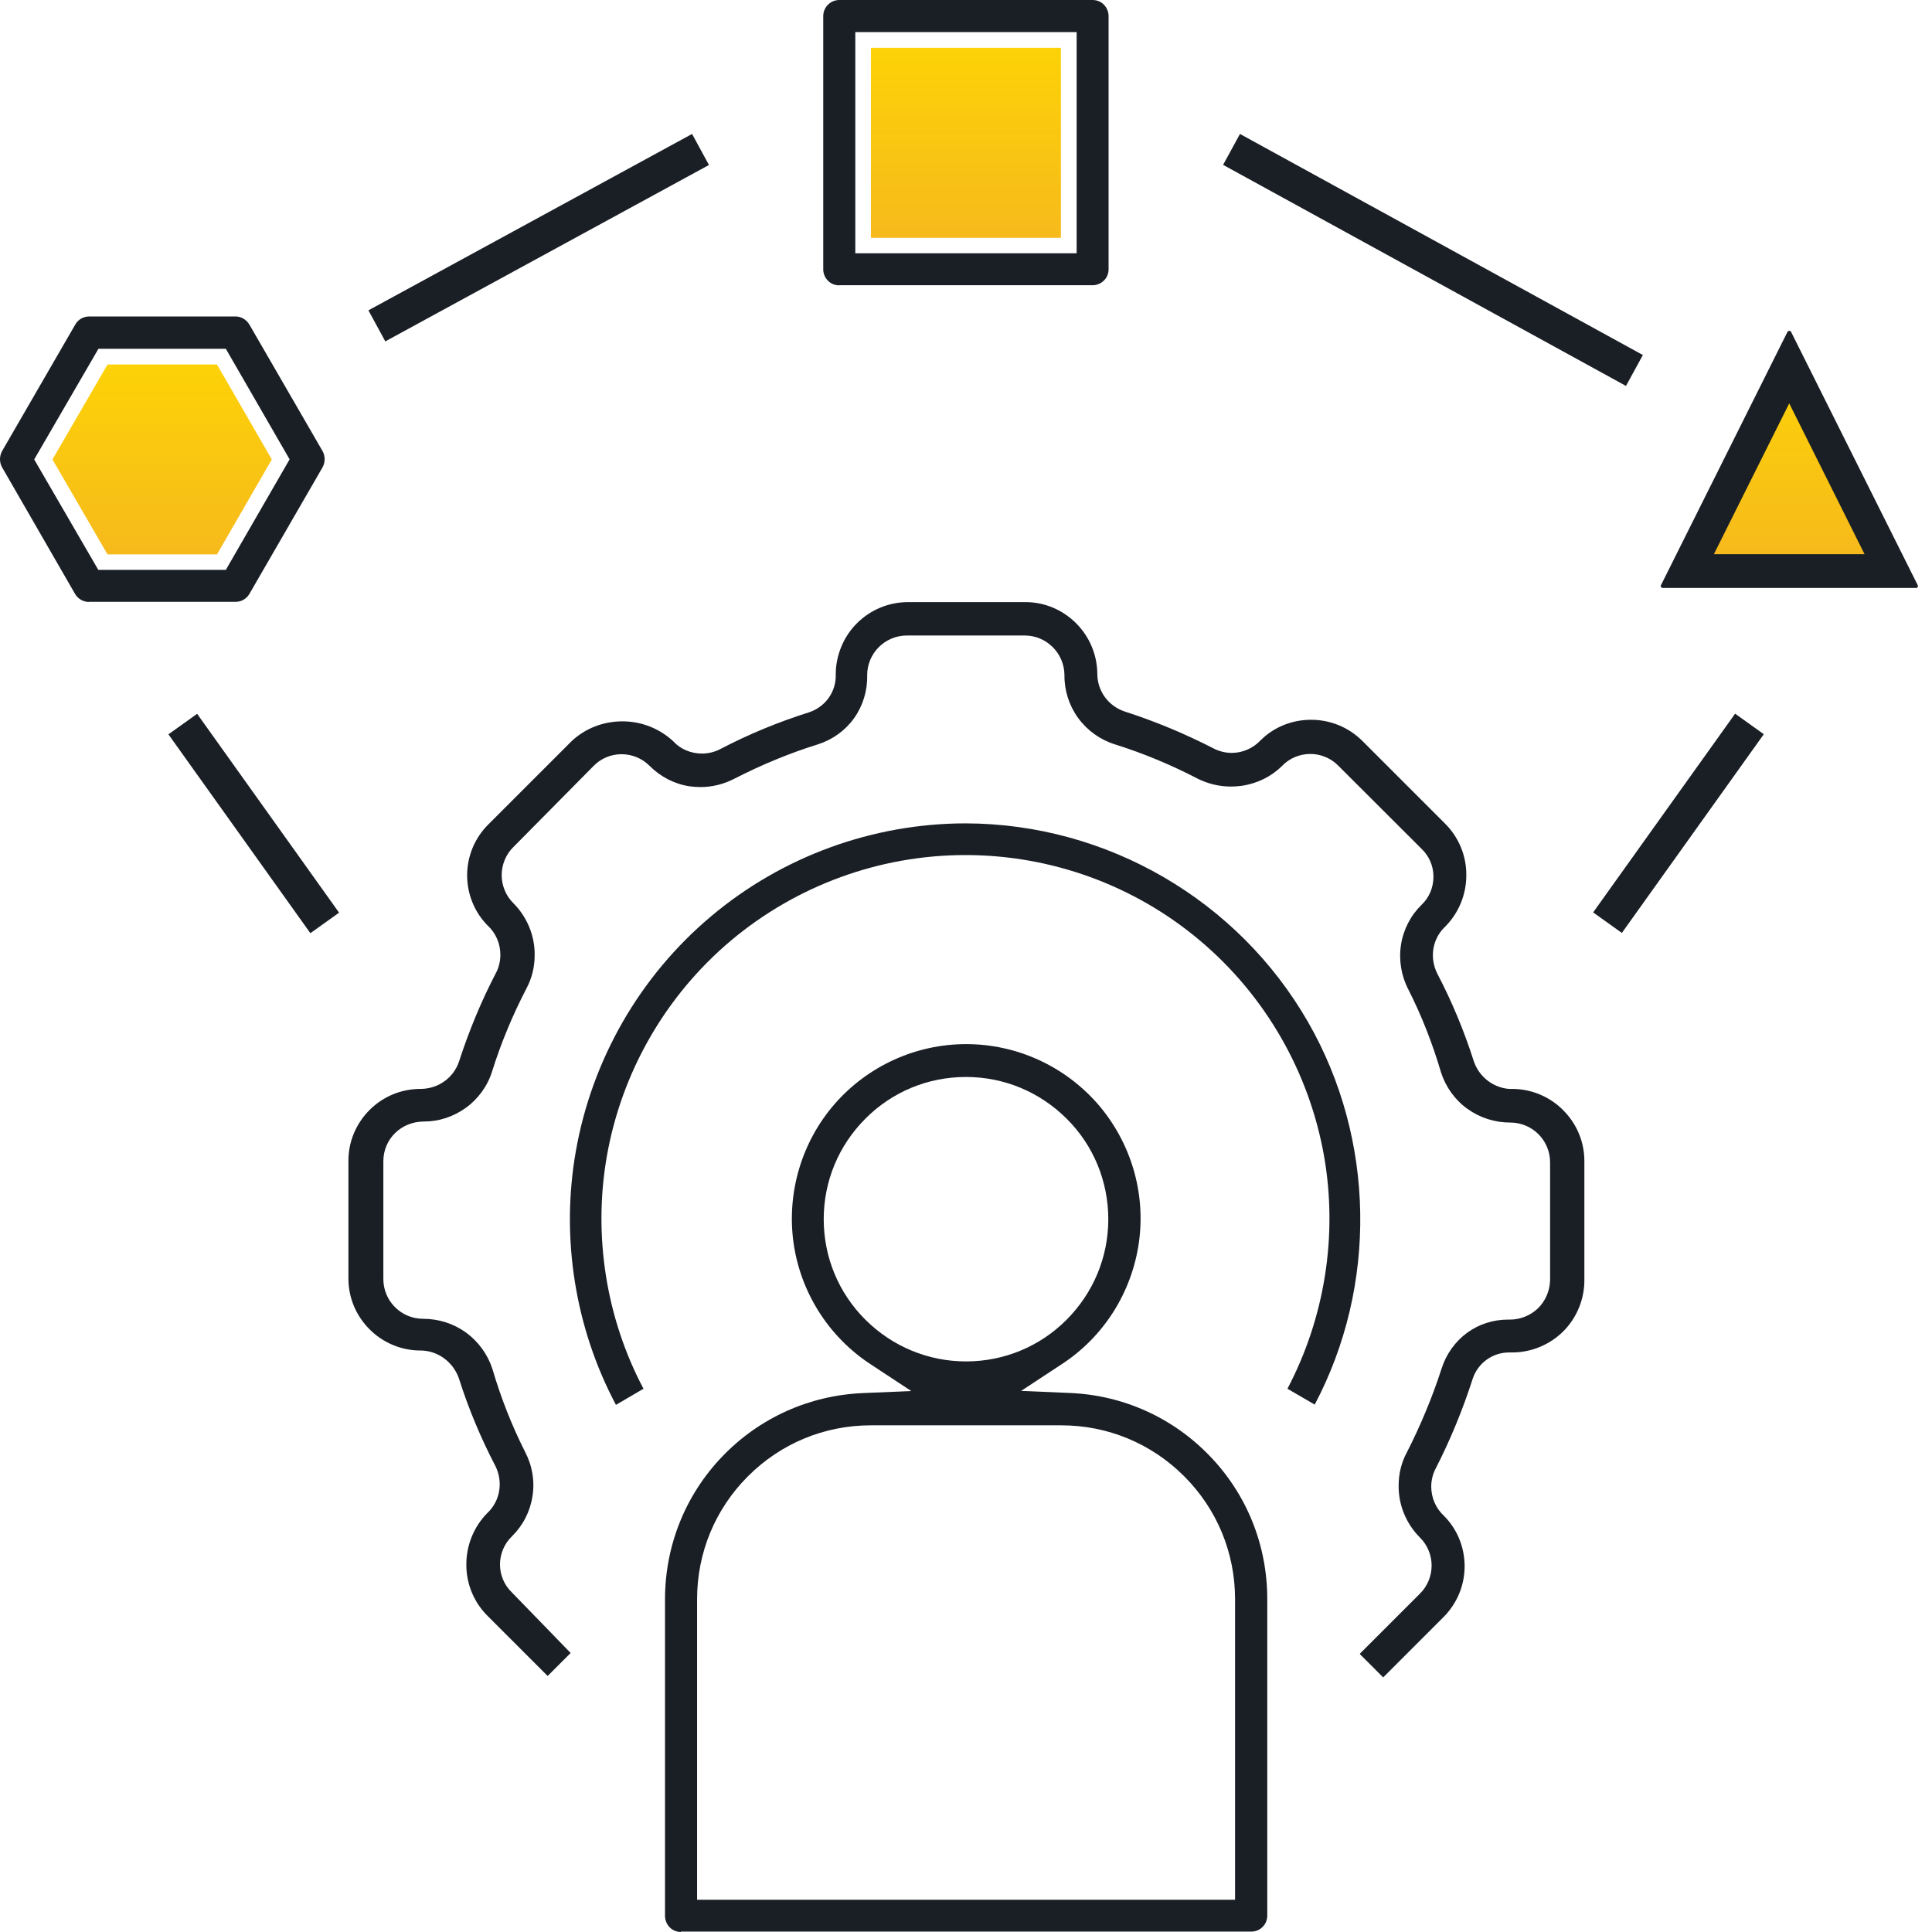 <svg width="120" height="120" viewBox="0 0 120 120" fill="none" xmlns="http://www.w3.org/2000/svg">
<g clip-path="url(#clip0_9001_25908)">
<path d="M52.125 17.724C51.859 17.724 51.601 17.619 51.423 17.433C51.238 17.248 51.133 16.982 51.133 16.731V1C51.133 0.452 51.577 0 52.133 0H67.864C68.13 0 68.389 0.105 68.566 0.29C68.752 0.484 68.856 0.742 68.856 0.992V16.723C68.856 16.99 68.752 17.248 68.566 17.425C68.38 17.611 68.122 17.716 67.864 17.716H52.133L52.125 17.724ZM53.125 15.731H66.872V1.993H53.125V15.731Z" fill="#1A1F26"/>
<path d="M54.094 2.969H65.896V14.771H54.094V2.969Z" fill="url(#paint0_linear_9001_25908)"/>
<path d="M103.271 36.52C103.271 36.52 103.191 36.496 103.167 36.464C103.142 36.415 103.142 36.383 103.167 36.343L111.032 20.595C111.032 20.595 111.081 20.547 111.137 20.547C111.185 20.547 111.226 20.571 111.25 20.619L119.107 36.334C119.132 36.383 119.132 36.431 119.107 36.472C119.091 36.496 119.051 36.52 119.019 36.52H103.28H103.271Z" fill="#1A1F26"/>
<path d="M106.453 34.421L111.132 25.055L115.811 34.421H106.453Z" fill="url(#paint1_linear_9001_25908)"/>
<path d="M5.524 37.388C5.169 37.388 4.838 37.194 4.661 36.888L0.127 29.022C-0.042 28.716 -0.042 28.337 0.127 28.022L4.677 20.156C4.846 19.85 5.177 19.656 5.54 19.656H14.632C14.979 19.656 15.302 19.85 15.487 20.156L20.037 28.022C20.206 28.328 20.206 28.708 20.037 29.022L15.463 36.936C15.277 37.211 14.971 37.38 14.648 37.38H5.524V37.388ZM2.12 28.53L6.105 35.395H14.027L17.988 28.53L14.027 21.665H6.113L2.128 28.53H2.12Z" fill="#1A1F26"/>
<path d="M6.678 34.435L3.258 28.538L6.678 22.641H13.479L16.883 28.538L13.479 34.435H6.678Z" fill="url(#paint2_linear_9001_25908)"/>
<path d="M42.297 119.999C42.031 119.999 41.773 119.894 41.595 119.709C41.41 119.523 41.305 119.257 41.305 118.999V99.331C41.305 96.007 42.571 92.853 44.862 90.465C47.161 88.069 50.259 86.673 53.575 86.528L56.6 86.399L54.075 84.737C51.453 83.019 49.711 80.252 49.283 77.162C48.864 74.064 49.791 70.926 51.849 68.562C53.906 66.207 56.883 64.852 60.013 64.852C63.143 64.852 66.111 66.207 68.177 68.562C70.234 70.934 71.17 74.064 70.742 77.154C70.306 80.26 68.564 83.027 65.95 84.729L63.425 86.391L66.45 86.52C69.766 86.657 72.856 88.053 75.155 90.449C77.454 92.837 78.712 95.991 78.712 99.315V118.983C78.712 119.249 78.608 119.507 78.422 119.685C78.245 119.87 77.986 119.975 77.72 119.975H42.297V119.999ZM54.099 88.529C51.211 88.529 48.501 89.65 46.46 91.691C44.419 93.732 43.297 96.443 43.297 99.331V117.998H76.712V99.331C76.712 96.443 75.59 93.732 73.549 91.691C71.508 89.65 68.798 88.529 65.91 88.529H54.107H54.099ZM59.996 66.893C57.633 66.893 55.414 67.812 53.752 69.482C52.083 71.152 51.163 73.371 51.163 75.726C51.163 78.082 52.083 80.308 53.752 81.97C55.43 83.64 57.657 84.56 60.005 84.56C62.352 84.56 64.587 83.64 66.249 81.97C67.918 80.292 68.838 78.074 68.838 75.726C68.838 73.379 67.918 71.136 66.249 69.482C64.571 67.812 62.352 66.893 60.005 66.893H59.996Z" fill="#1A1F26"/>
<path d="M12.244 44.336L10.461 45.611L19.278 57.962L21.061 56.687L12.244 44.336Z" fill="#1A1F26"/>
<path d="M42.986 8.32L22.883 19.276L23.932 21.204L44.035 10.248L42.986 8.32Z" fill="#1A1F26"/>
<path d="M107.771 44.328L98.953 56.671L100.736 57.946L109.553 45.603L107.771 44.328Z" fill="#1A1F26"/>
<path d="M77.017 8.32L75.969 10.24L100.993 23.971L102.042 22.051L77.017 8.32Z" fill="#1A1F26"/>
<path d="M84.476 102.703L88.195 98.984C88.655 98.532 88.921 97.895 88.921 97.241C88.921 96.588 88.655 95.95 88.195 95.499C87.34 94.644 86.856 93.466 86.872 92.272C86.872 91.529 87.05 90.82 87.38 90.215C88.244 88.52 88.97 86.77 89.543 84.995C89.825 84.108 90.389 83.317 91.132 82.777C91.866 82.244 92.745 81.962 93.665 81.962H93.786C94.423 81.962 95.036 81.72 95.512 81.276C95.988 80.816 96.263 80.179 96.279 79.517V72.192C96.279 70.829 95.173 69.724 93.81 69.724C92.834 69.724 91.914 69.425 91.14 68.869C90.373 68.32 89.793 67.513 89.502 66.602C88.978 64.819 88.3 63.084 87.477 61.463C87.034 60.616 86.872 59.624 87.017 58.688C87.163 57.744 87.614 56.865 88.292 56.203C88.768 55.759 89.034 55.122 89.034 54.453C89.034 53.783 88.768 53.178 88.3 52.726L83.121 47.555C82.669 47.095 82.04 46.829 81.386 46.829C80.733 46.829 80.088 47.095 79.644 47.563C78.966 48.233 78.103 48.66 77.143 48.806C76.909 48.838 76.683 48.854 76.449 48.854C75.723 48.854 75.005 48.676 74.368 48.354C72.722 47.499 70.996 46.781 69.245 46.232C68.342 45.95 67.535 45.377 66.97 44.602C66.414 43.844 66.107 42.9 66.115 41.948C66.115 40.585 65.01 39.472 63.647 39.472H56.33C54.966 39.472 53.861 40.577 53.861 41.94C53.885 42.9 53.595 43.844 53.046 44.611C52.506 45.369 51.715 45.942 50.804 46.232C49.037 46.781 47.286 47.507 45.592 48.378C44.947 48.709 44.229 48.886 43.519 48.886C43.285 48.886 43.059 48.87 42.825 48.838C41.881 48.693 41.026 48.249 40.34 47.563C39.881 47.103 39.259 46.845 38.606 46.845C37.953 46.845 37.331 47.103 36.88 47.563L31.878 52.621C31.426 53.065 31.16 53.702 31.16 54.356C31.16 55.009 31.426 55.647 31.886 56.098C32.741 56.953 33.225 58.131 33.209 59.325C33.209 60.067 33.032 60.777 32.701 61.39C31.838 63.052 31.12 64.779 30.571 66.529C30.297 67.433 29.716 68.239 28.942 68.804C28.167 69.361 27.272 69.659 26.336 69.659C24.924 69.659 23.811 70.74 23.811 72.128V79.445C23.811 80.808 24.916 81.913 26.279 81.913C27.255 81.913 28.175 82.212 28.95 82.769C29.716 83.333 30.297 84.132 30.587 85.035C31.111 86.818 31.789 88.545 32.612 90.174C33.064 91.037 33.225 91.997 33.072 92.941C32.927 93.885 32.483 94.748 31.797 95.426C31.321 95.878 31.055 96.523 31.055 97.177C31.055 97.83 31.321 98.451 31.789 98.903L35.444 102.67L34.016 104.098L30.281 100.363C29.45 99.54 28.966 98.395 28.966 97.217C28.95 96.007 29.425 94.821 30.281 93.966C31.063 93.224 31.257 92.062 30.781 91.078C29.861 89.319 29.095 87.48 28.498 85.6C28.135 84.576 27.175 83.882 26.11 83.882C24.932 83.882 23.787 83.406 22.956 82.567C22.108 81.72 21.641 80.598 21.641 79.413V72.096C21.641 70.91 22.108 69.788 22.964 68.933C23.811 68.094 24.932 67.634 26.118 67.634C27.215 67.634 28.175 66.949 28.514 65.924C29.135 64.012 29.901 62.165 30.797 60.447C30.974 60.124 31.079 59.712 31.079 59.309C31.079 58.615 30.797 57.954 30.297 57.494C29.482 56.679 29.014 55.542 29.014 54.364C29.014 53.186 29.49 52.041 30.329 51.209L35.5 46.038C36.347 45.24 37.468 44.804 38.663 44.804C39.856 44.804 40.978 45.256 41.841 46.063C42.252 46.523 42.914 46.805 43.6 46.805C43.995 46.805 44.39 46.708 44.729 46.531C46.504 45.603 48.367 44.836 50.263 44.239C51.288 43.893 51.949 42.941 51.909 41.876C51.909 40.722 52.393 39.544 53.208 38.73C54.047 37.883 55.176 37.407 56.378 37.398H63.695C64.865 37.398 65.978 37.858 66.833 38.705C67.672 39.544 68.14 40.658 68.156 41.827C68.148 42.908 68.834 43.86 69.875 44.199C71.754 44.804 73.594 45.571 75.352 46.474C75.699 46.66 76.111 46.764 76.506 46.764C77.183 46.764 77.837 46.474 78.305 45.974C79.128 45.159 80.241 44.707 81.435 44.707C82.629 44.707 83.75 45.167 84.597 45.998L89.76 51.161C90.591 51.984 91.075 53.13 91.075 54.307C91.091 55.526 90.615 56.703 89.76 57.558C88.978 58.293 88.776 59.454 89.26 60.447C90.18 62.205 90.946 64.044 91.543 65.924C91.874 66.884 92.729 67.546 93.713 67.634H93.947C95.125 67.642 96.27 68.118 97.093 68.957C97.941 69.805 98.408 70.926 98.408 72.112V79.429C98.433 80.647 97.957 81.833 97.102 82.688C96.27 83.519 95.117 84.003 93.931 84.003H93.729C92.713 84.003 91.809 84.648 91.479 85.616C90.857 87.552 90.083 89.432 89.18 91.199C89.002 91.522 88.897 91.933 88.897 92.336C88.897 93.022 89.179 93.683 89.68 94.143C90.51 94.974 90.97 96.096 90.97 97.281C90.97 98.467 90.502 99.597 89.655 100.444L85.912 104.187L84.468 102.743L84.476 102.703Z" fill="#1A1F26"/>
<path d="M38.258 87.258C35.717 82.482 34.821 76.875 35.765 71.51C36.765 65.807 39.75 60.62 44.171 56.909C48.592 53.19 54.215 51.141 59.991 51.141C68.752 51.165 76.9 55.9 81.256 63.5C85.419 70.76 85.572 79.844 81.659 87.242L79.965 86.257C82.281 81.861 83.096 76.754 82.248 71.857C81.337 66.622 78.602 61.846 74.528 58.417C70.462 54.989 65.299 53.109 59.967 53.109C54.634 53.109 49.479 54.997 45.405 58.417C41.34 61.838 38.597 66.606 37.685 71.857C36.838 76.754 37.645 81.869 39.968 86.257L38.258 87.258Z" fill="#1A1F26"/>
</g>
<defs>
<linearGradient id="paint0_linear_9001_25908" x1="59.991" y1="-0.968" x2="59.991" y2="18.708" gradientUnits="userSpaceOnUse">
<stop stop-color="#FFDA00"/>
<stop offset="1" stop-color="#F4B223"/>
</linearGradient>
<linearGradient id="paint1_linear_9001_25908" x1="111.124" y1="18.714" x2="111.124" y2="38.374" gradientUnits="userSpaceOnUse">
<stop stop-color="#FFDA00"/>
<stop offset="1" stop-color="#F4B223"/>
</linearGradient>
<linearGradient id="paint2_linear_9001_25908" x1="10.075" y1="18.704" x2="10.075" y2="38.372" gradientUnits="userSpaceOnUse">
<stop stop-color="#FFDA00"/>
<stop offset="1" stop-color="#F4B223"/>
</linearGradient>
<clipPath id="clip0_9001_25908">
<rect width="119.121" height="120" fill="white"/>
</clipPath>
</defs>
</svg>
